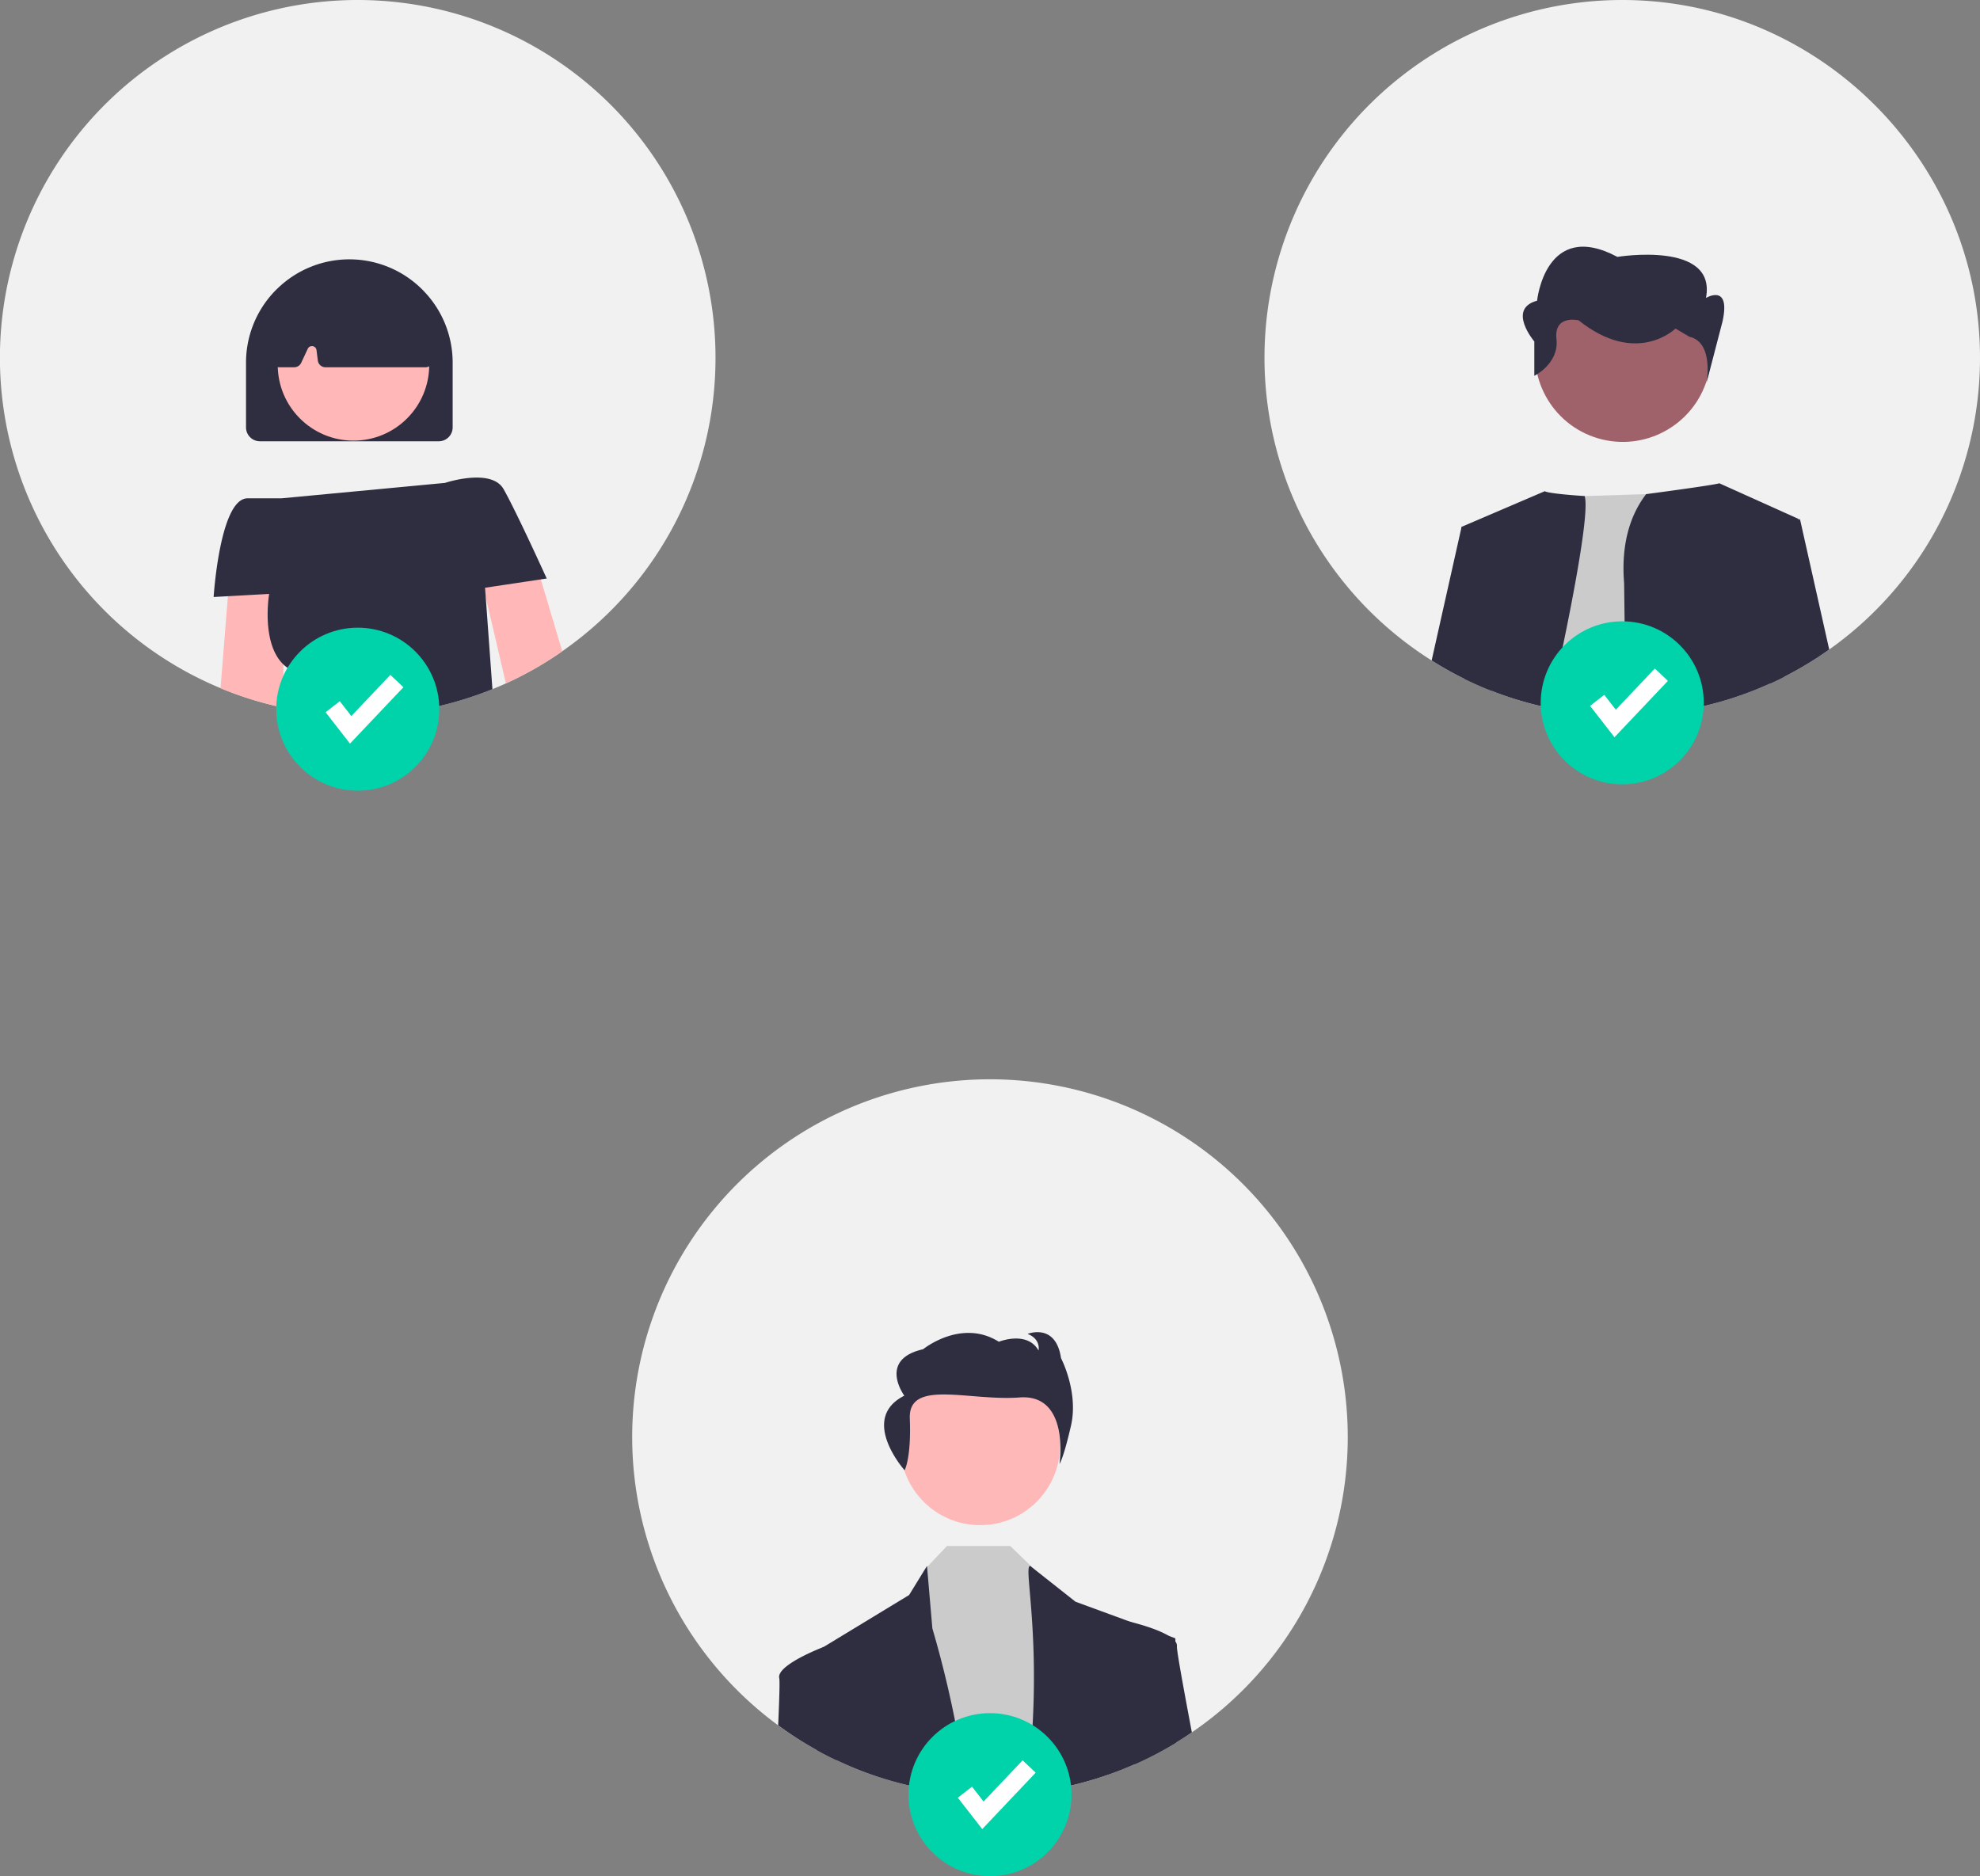 <svg xmlns="http://www.w3.org/2000/svg" data-name="Layer 1" width="642" height="608.421"><rect width="100%" height="100%" fill="#808080" stroke="none"/><path d="M232 116a115.853 115.853 0 0 1-49.69 95.19 114.45 114.45 0 0 1-13.55 8.15c-1.56.8-3.13 1.56-4.73 2.28-1.44.66-2.89 1.28-4.36 1.87a116.42 116.42 0 0 1-57.57 7.68q-5.07-.6-10.01-1.65l-.43-.09a113.319 113.319 0 0 1-20.15-6.27A116.012 116.012 0 1 1 232 116Z" fill="#f1f1f1"/><path d="M137.36 94.35c-.1-.12-.21-.23-.32-.34A33.444 33.444 0 0 0 90 93.53c-.07.06-.13.12-.19.18-.08.07-.15.14-.22.21a33.427 33.427 0 0 0-9.82 23.68v21a4.507 4.507 0 0 0 4.5 4.5h58a4.507 4.507 0 0 0 4.5-4.5v-21a33.348 33.348 0 0 0-9.41-23.25Z" fill="#2f2e41"/><circle cx="114.614" cy="118.331" r="24.561" fill="#ffb7b7"/><path d="m140.43 116.24-2.9-20.26a2.537 2.537 0 0 0-.89-1.59 2.627 2.627 0 0 0-.53-.33c-14.85-6.95-29.91-6.95-44.76-.02a2.448 2.448 0 0 0-.55.35c-.06.05-.12.11-.18.17a2.532 2.532 0 0 0-.7 1.51l-1.94 20.29a2.505 2.505 0 0 0 .64 1.92 2.477 2.477 0 0 0 1.44.78 1.838 1.838 0 0 0 .41.04h4.92a2.523 2.523 0 0 0 2.27-1.44l2.13-4.56a1.494 1.494 0 0 1 2.84.45l.42 3.36a2.512 2.512 0 0 0 2.48 2.19h32.43a2.404 2.404 0 0 0 1.21-.32 2.532 2.532 0 0 0 .68-.54 2.506 2.506 0 0 0 .58-2Z" fill="#2f2e41"/><path d="m175.35 187.89 6.96 23.3a114.45 114.45 0 0 1-13.55 8.15c-1.56.8-3.13 1.56-4.73 2.28l-7.21-30.91-2.8-11.99 18-2ZM92.52 184.02l-.6 31.48-.26 13.93a113.319 113.319 0 0 1-20.15-6.27l2.39-29.82.6-7.52Z" fill="#ffb7b7"/><path d="m175.35 187.89-18.08 2.71.22 2.97 2.18 29.92a116.42 116.42 0 0 1-57.57 7.68q-5.07-.6-10.01-1.65c1.48-6.22 2.76-11.82 1.18-12.92a11.98 11.98 0 0 1-1.35-1.1c-7.37-7.03-4.65-22.9-4.65-22.9l-13.37.74-4.63.26s2-32 11-32h11l53-5s15-5 19 2c2.1 3.67 5.84 11.45 8.93 18.03 2.8 5.98 5.07 10.97 5.07 10.97Z" fill="#2f2e41"/><path d="M641.993 117.278a115.847 115.847 0 0 1-48.883 93.352c-.26.18-.53.37-.8.56-.28.2-.57.4-.86.59q-2.52 1.74-5.14 3.33-3.69 2.25-7.55 4.23c-.08.04-.17.08-.25.12q-2.22 1.14-4.48 2.16c-.05.02-.09.04-.14.06-.35.16-.72.33-1.08.48-2.79 1.24-5.64 2.37-8.54 3.37q-3.705 1.305-7.52 2.34a113.73 113.73 0 0 1-15.85 3.18 115.588 115.588 0 0 1-13.76.94c-.38.01-.76.01-1.14.01-2.51 0-5.01-.08-7.48-.24-2.16-.14-4.3-.33-6.42-.59-3.27-.39-6.5-.91-9.68-1.59-.14-.02-.28-.05-.42-.08-.11-.02-.23-.05-.34-.07-3.2-.67-6.35-1.49-9.44-2.43q-4.365-1.32-8.57-2.98a107.327 107.327 0 0 1-7.38-3.2c-.5-.23-.99-.47-1.48-.71-1.66-.81-3.3-1.66-4.9-2.56q-2.895-1.605-5.69-3.37c-2.35-1.48-4.65-3.04-6.88-4.69A116.005 116.005 0 0 1 527.65.012c63.608.883 115.03 53.655 114.343 117.266Z" fill="#f1f1f1"/><path d="M501.66 229.43c-3.2-.67-6.35-1.49-9.44-2.43l10.61-65.79 10.99-.34 19.93-.63 10.22-.32s7.25 31.86 12.78 67.95a113.73 113.73 0 0 1-15.85 3.18 115.588 115.588 0 0 1-13.76.94c-.38.01-.76.01-1.14.01-2.51 0-5.01-.08-7.48-.24-2.16-.14-4.3-.33-6.42-.59-3.27-.39-6.5-.91-9.68-1.59-.14-.02-.28-.05-.42-.08-.11-.02-.23-.05-.34-.07Z" fill="#cbcbcb"/><path d="M502.42 229.58c-.14-.02-.28-.05-.42-.08-.11-.02-.23-.05-.34-.07-3.2-.67-6.35-1.49-9.44-2.43q-4.365-1.32-8.57-2.98a107.327 107.327 0 0 1-7.38-3.2c-.5-.23-.99-.47-1.48-.71l-.88-49.26 27-11.57s.09.72 12.91 1.59c2.44 7.96-11.4 68.71-11.4 68.71ZM583.12 168.52l-5.09 26.75.48 24.19q-2.22 1.14-4.48 2.16c-.05.02-.09.04-.14.06-.35.16-.72.33-1.08.48-2.79 1.24-5.64 2.37-8.54 3.37q-3.705 1.305-7.52 2.34a113.73 113.73 0 0 1-15.85 3.18 115.588 115.588 0 0 1-13.76.94l-.53-42.87c-1.12-13.82 2.59-22.96 7.14-28.88 24.25-3.24 23.71-3.53 23.71-3.53l25.71 11.57Z" fill="#2f2e41"/><path d="m485.48 174.71-1.83 49.31a107.327 107.327 0 0 1-7.38-3.2c-.5-.23-.99-.47-1.48-.71-1.66-.81-3.3-1.66-4.9-2.56q-2.895-1.605-5.69-3.37l9.71-43.33ZM593.11 210.63c-.26.18-.53.37-.8.56-.28.2-.57.4-.86.59q-2.52 1.74-5.14 3.33-3.69 2.25-7.55 4.23c-.08.04-.17.08-.25.12q-2.287 1.174-4.617 2.222l-.003-.002-1.83-49.48 11.06-3.68.51-.17Z" fill="#2f2e41"/><ellipse cx="805.224" cy="260.493" rx="28.603" ry="28.529" transform="rotate(-73.66 568.39 373.869)" fill="#9f616a"/><path d="M497.492 121.875v-11.131s-8.977-10.573.898-13.236c0 0 2.693-26.632 26.032-14.204 0 0 32.316-5.326 28.725 13.316 0 0 8.08-4.867 5.386 7.562l-5.208 20.02s2.515-13.225-5.564-15l-4.488-2.664s-12.567 12.428-31.418-2.663c0 0-8.08-1.928-7.182 6.061s-7.181 11.939-7.181 11.939Z" fill="#2f2e41"/><path d="M437 466a115.853 115.853 0 0 1-49.69 95.19c-.28.2-.57.4-.86.59q-2.52 1.74-5.14 3.33-3.69 2.25-7.55 4.23c-1.56.8-3.13 1.56-4.73 2.28-.4.18-.81.37-1.22.54-2.79 1.24-5.64 2.37-8.54 3.37a114.204 114.204 0 0 1-23.37 5.52 116.296 116.296 0 0 1-14.9.95c-2.51 0-5.01-.08-7.48-.24-2.16-.14-4.3-.33-6.42-.59-3.41-.41-6.78-.96-10.1-1.67-.11-.02-.23-.05-.34-.07a113.319 113.319 0 0 1-20.15-6.27c-1.77-.74-3.52-1.51-5.24-2.34q-3.255-1.53-6.38-3.27A116.009 116.009 0 1 1 437 466Z" fill="#f1f1f1"/><circle cx="317.813" cy="468.686" r="25.903" fill="#ffb8b8"/><path d="M307.1 581.17c-3.41-.41-6.78-.96-10.1-1.67l3.15-70.88.45-.47 6.45-6.81h20.51l7.57 7.33.64.63 16.19 15.51 7.31 50.72a114.204 114.204 0 0 1-23.37 5.52 116.296 116.296 0 0 1-14.9.95c-2.51 0-5.01-.08-7.48-.24-2.16-.14-4.3-.33-6.42-.59Z" fill="#cbcbcb"/><path d="M271.27 570.82q-3.255-1.53-6.38-3.27l-.35-31.95 2.44-1.49a.804.804 0 0 1 .09-.04l27.69-16.82 5.81-9.44.03.34 1.71 19.9a346.744 346.744 0 0 1 11.21 53.71c-2.16-.14-4.3-.33-6.42-.59-3.41-.41-6.78-.96-10.1-1.67-.11-.02-.23-.05-.34-.07a113.319 113.319 0 0 1-20.15-6.27c-1.77-.74-3.52-1.51-5.24-2.34ZM359.27 575.53a114.204 114.204 0 0 1-23.37 5.52 91.267 91.267 0 0 1-1.21-19.55c2.16-34.53-2.82-53.69-.66-53.69l1.1.86 13.59 10.74 17.89 6.56h.01l12.31 4.51 2.17.8v1.03c.01 3.56.03 16.02.21 32.8q-3.69 2.25-7.55 4.23c-1.56.8-3.13 1.56-4.73 2.28-.4.18-.81.37-1.22.54-2.79 1.24-5.64 2.37-8.54 3.37ZM293.308 476.79s2.2-3.865 1.689-16.777 19.15-5.609 35.578-6.84 12.952 21.556 12.952 21.556 1.185-1.355 3.723-12.353-3.225-21.958-3.225-21.958c-1.697-11.557-10.842-7.853-10.842-7.853 4.404 1.715 3.559 5.38 3.559 5.38-3.728-6.536-12.874-2.832-12.874-2.832-12.197-7.653-24.558 2.426-24.558 2.426-14.735 3.344-6.094 15.062-6.094 15.062-14.818 7.488.092 24.189.092 24.189Z" fill="#2f2e41"/><path d="M252.32 559.49c.38-8.79.55-14.46.35-15.25-1.03-4.12 13.03-9.64 14.31-10.13a.804.804 0 0 1 .09-.04l2.86 1.53 1.34 35.22q-3.255-1.53-6.38-3.27a115.18 115.18 0 0 1-12.57-8.06ZM381.31 565.11q-3.69 2.25-7.55 4.23c-1.56.8-3.13 1.56-4.73 2.28-.4.18-.81.37-1.22.54l-4.5-44.43 2.63-1.92s.24.06.67.16h.01c2.11.52 8.59 2.24 12.31 4.51a7.714 7.714 0 0 1 2.17 1.83 2.223 2.223 0 0 1 .51 1.58c-.12 1.16 1.88 12.16 4.84 27.89q-2.52 1.74-5.14 3.33Z" fill="#2f2e41"/><circle cx="526" cy="227.921" r="26.436" fill="#00d2aa"/><path fill="#fff" d="m523.481 239.081-7.913-10.174 4.602-3.579 3.746 4.817 12.657-13.36 4.232 4.009-17.324 18.287z"/><circle cx="116" cy="229.984" r="26.436" fill="#00d2aa"/><path fill="#fff" d="m113.481 241.144-7.913-10.174 4.602-3.579 3.746 4.817 12.657-13.36 4.232 4.009-17.324 18.287z"/><circle cx="321" cy="581.984" r="26.436" fill="#00d2aa"/><path fill="#fff" d="m318.481 593.144-7.913-10.174 4.602-3.579 3.746 4.817 12.657-13.36 4.232 4.009-17.324 18.287z"/></svg>